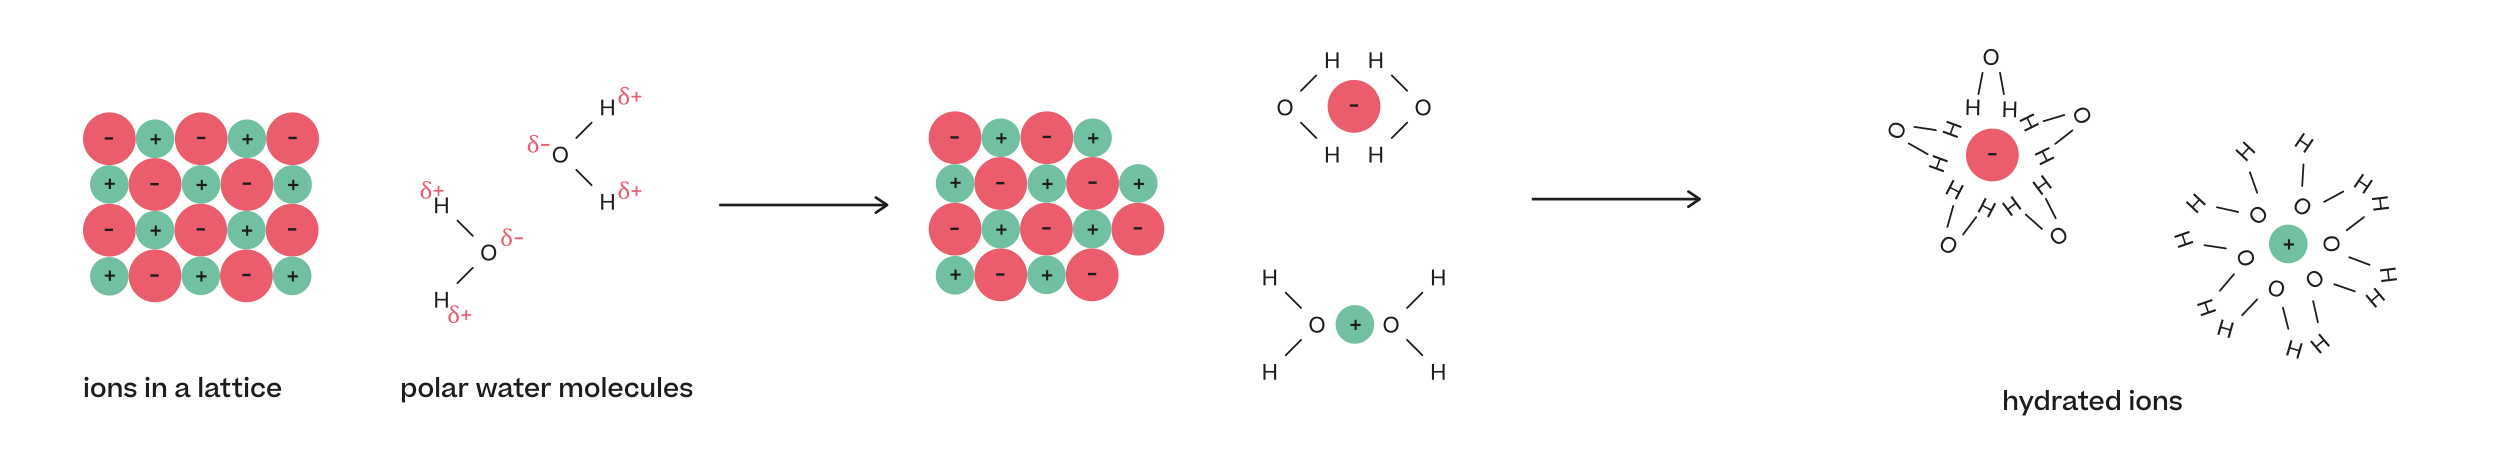 <?xml version="1.0" encoding="UTF-8"?><svg id="Layer_1" xmlns="http://www.w3.org/2000/svg" viewBox="0 0 1392 259.55"><defs><style>.cls-1{stroke-miterlimit:10;stroke-width:1.5px;}.cls-1,.cls-2{fill:none;stroke:#1d1d1b;}.cls-2{stroke-linecap:round;stroke-linejoin:round;}.cls-3{fill:#eb5c6c;}.cls-4{fill:#1d1d1b;}.cls-5{fill:#71c0a1;}</style></defs><g><line class="cls-2" x1="254.72" y1="157.63" x2="263.25" y2="149.09"/><line class="cls-2" x1="254.72" y1="122.81" x2="263.25" y2="131.34"/><path class="cls-4" d="M267.95,140.6c0-2.37,1.5-4.49,4.17-4.49,2.82,0,4.19,2.06,4.19,4.49s-1.39,4.51-4.21,4.51-4.15-2.1-4.15-4.51Zm7.16,0c0-1.9-.95-3.44-2.99-3.44s-2.99,1.57-2.99,3.44,.9,3.45,2.97,3.45,3-1.6,3-3.45Z"/><path class="cls-4" d="M242.31,171.28v-8.76h1.16v3.87h4.74v-3.87h1.16v8.76h-1.16v-3.99h-4.74v3.99h-1.16Z"/><path class="cls-4" d="M242.31,118.71v-8.76h1.16v3.87h4.74v-3.87h1.16v8.76h-1.16v-3.99h-4.74v3.99h-1.16Z"/><g><path class="cls-3" d="M236.75,104.48c-.57-.49-.95-.89-1.14-1.19s-.29-.59-.29-.89c0-.47,.2-.85,.59-1.15s.93-.44,1.59-.44c.95,0,1.76,.24,2.42,.73v.99h-.66c-.37-.78-.95-1.18-1.75-1.18-.39,0-.68,.09-.88,.26-.2,.17-.3,.38-.3,.61,0,.21,.09,.42,.27,.63s.7,.66,1.55,1.37c.69,.57,1.19,1.12,1.51,1.64s.48,1.13,.48,1.85c0,.9-.29,1.63-.85,2.18s-1.29,.83-2.16,.83-1.58-.28-2.13-.83-.81-1.27-.81-2.15c0-1.6,.85-2.69,2.56-3.27Zm.49,.4c-1.18,.52-1.78,1.52-1.78,2.99,0,.69,.15,1.25,.46,1.68,.31,.43,.7,.64,1.19,.64,.55,0,.98-.22,1.29-.67,.31-.44,.46-1.04,.46-1.8,0-.56-.13-1.07-.39-1.5-.26-.44-.67-.88-1.23-1.34Z"/><path class="cls-3" d="M241.42,106.69v-.91h2.27v-2.26h.99v2.26h2.27v.91h-2.27v2.38h-.99v-2.38h-2.27Z"/></g><g><path class="cls-3" d="M281.64,130.77c-.57-.49-.95-.89-1.14-1.19s-.29-.59-.29-.89c0-.47,.2-.85,.59-1.15s.93-.44,1.59-.44c.95,0,1.76,.24,2.42,.73v.99h-.66c-.37-.78-.95-1.18-1.75-1.18-.39,0-.68,.09-.88,.26-.2,.17-.3,.38-.3,.61,0,.21,.09,.42,.27,.63s.7,.66,1.55,1.37c.69,.57,1.19,1.12,1.51,1.64,.32,.52,.48,1.13,.48,1.85,0,.9-.29,1.63-.85,2.18-.57,.55-1.29,.83-2.16,.83s-1.58-.28-2.13-.83c-.54-.55-.81-1.27-.81-2.15,0-1.6,.85-2.69,2.56-3.27Zm.49,.4c-1.18,.52-1.78,1.52-1.78,2.99,0,.69,.15,1.25,.46,1.68,.31,.43,.7,.64,1.19,.64,.55,0,.98-.22,1.29-.67,.31-.44,.46-1.04,.46-1.8,0-.56-.13-1.07-.39-1.5s-.67-.88-1.23-1.34Z"/><path class="cls-3" d="M286.57,133.22v-1.05h4.59v1.05h-4.59Z"/></g><g><path class="cls-3" d="M252.16,173.65c-.57-.49-.95-.89-1.14-1.19s-.29-.59-.29-.89c0-.47,.2-.85,.59-1.15s.93-.44,1.59-.44c.95,0,1.76,.24,2.42,.73v.99h-.66c-.37-.78-.95-1.18-1.75-1.18-.39,0-.68,.09-.88,.26-.2,.17-.3,.38-.3,.61,0,.21,.09,.42,.27,.63s.7,.66,1.55,1.37c.69,.57,1.19,1.12,1.51,1.64s.48,1.13,.48,1.85c0,.9-.29,1.63-.85,2.18s-1.29,.83-2.16,.83-1.58-.28-2.13-.83-.81-1.27-.81-2.15c0-1.6,.85-2.69,2.56-3.27Zm.49,.4c-1.18,.52-1.78,1.52-1.78,2.99,0,.69,.15,1.25,.46,1.68,.31,.43,.7,.64,1.19,.64,.55,0,.98-.22,1.29-.67,.31-.44,.46-1.04,.46-1.8,0-.56-.13-1.07-.39-1.5-.26-.44-.67-.88-1.23-1.34Z"/><path class="cls-3" d="M256.83,175.86v-.91h2.27v-2.26h.99v2.26h2.27v.91h-2.27v2.38h-.99v-2.38h-2.27Z"/></g><line class="cls-2" x1="329.41" y1="103.12" x2="320.88" y2="94.58"/><line class="cls-2" x1="329.41" y1="68.29" x2="320.88" y2="76.83"/><path class="cls-4" d="M307.83,86.09c0-2.37,1.5-4.49,4.17-4.49,2.82,0,4.19,2.06,4.19,4.49s-1.39,4.51-4.21,4.51-4.15-2.1-4.15-4.51Zm7.16,0c0-1.9-.95-3.44-2.99-3.44s-2.99,1.57-2.99,3.44,.9,3.45,2.97,3.45,3-1.6,3-3.45Z"/><path class="cls-4" d="M334.76,64.2v-8.76h1.16v3.87h4.74v-3.87h1.16v8.76h-1.16v-3.99h-4.74v3.99h-1.16Z"/><path class="cls-4" d="M334.76,116.77v-8.76h1.16v3.87h4.74v-3.87h1.16v8.76h-1.16v-3.99h-4.74v3.99h-1.16Z"/><g><path class="cls-3" d="M346.95,52.04c-.57-.49-.95-.89-1.14-1.19s-.29-.59-.29-.89c0-.47,.2-.85,.59-1.15s.93-.44,1.59-.44c.95,0,1.76,.24,2.42,.73v.99h-.66c-.37-.78-.95-1.18-1.75-1.18-.39,0-.68,.09-.88,.26-.2,.17-.3,.38-.3,.61,0,.21,.09,.42,.27,.63s.7,.66,1.55,1.37c.69,.57,1.19,1.12,1.51,1.64s.48,1.13,.48,1.85c0,.9-.29,1.63-.85,2.18s-1.29,.83-2.16,.83-1.58-.28-2.13-.83-.81-1.27-.81-2.15c0-1.6,.85-2.69,2.56-3.27Zm.49,.4c-1.18,.52-1.78,1.52-1.78,2.99,0,.69,.15,1.25,.46,1.68,.31,.43,.7,.64,1.19,.64,.55,0,.98-.22,1.29-.67,.31-.44,.46-1.04,.46-1.8,0-.56-.13-1.07-.39-1.5-.26-.44-.67-.88-1.23-1.34Z"/><path class="cls-3" d="M351.61,54.25v-.91h2.27v-2.26h.99v2.26h2.27v.91h-2.27v2.38h-.99v-2.38h-2.27Z"/></g><g><path class="cls-3" d="M346.95,104.61c-.57-.49-.95-.89-1.14-1.19s-.29-.59-.29-.89c0-.47,.2-.85,.59-1.15s.93-.44,1.59-.44c.95,0,1.76,.24,2.42,.73v.99h-.66c-.37-.78-.95-1.18-1.75-1.18-.39,0-.68,.09-.88,.26-.2,.17-.3,.38-.3,.61,0,.21,.09,.42,.27,.63s.7,.66,1.55,1.37c.69,.57,1.19,1.12,1.51,1.64s.48,1.13,.48,1.85c0,.9-.29,1.63-.85,2.18s-1.29,.83-2.16,.83-1.58-.28-2.13-.83-.81-1.27-.81-2.15c0-1.6,.85-2.69,2.56-3.27Zm.49,.4c-1.18,.52-1.78,1.52-1.78,2.99,0,.69,.15,1.25,.46,1.68,.31,.43,.7,.64,1.19,.64,.55,0,.98-.22,1.29-.67,.31-.44,.46-1.04,.46-1.8,0-.56-.13-1.07-.39-1.5-.26-.44-.67-.88-1.23-1.34Z"/><path class="cls-3" d="M351.61,106.82v-.91h2.27v-2.26h.99v2.26h2.27v.91h-2.27v2.38h-.99v-2.38h-2.27Z"/></g><g><path class="cls-3" d="M296.4,78.75c-.57-.49-.95-.89-1.14-1.19s-.29-.59-.29-.89c0-.47,.2-.85,.59-1.15s.93-.44,1.59-.44c.95,0,1.76,.24,2.42,.73v.99h-.66c-.37-.78-.95-1.18-1.75-1.18-.39,0-.68,.09-.88,.26-.2,.17-.3,.38-.3,.61,0,.21,.09,.42,.27,.63s.7,.66,1.55,1.37c.69,.57,1.19,1.12,1.51,1.64,.32,.52,.48,1.13,.48,1.85,0,.9-.29,1.63-.85,2.18-.57,.55-1.29,.83-2.16,.83s-1.58-.28-2.13-.83c-.54-.55-.81-1.27-.81-2.15,0-1.6,.85-2.69,2.56-3.27Zm.49,.4c-1.18,.52-1.78,1.52-1.78,2.99,0,.69,.15,1.25,.46,1.68,.31,.43,.7,.64,1.19,.64,.55,0,.98-.22,1.29-.67,.31-.44,.46-1.04,.46-1.8,0-.56-.13-1.07-.39-1.5s-.67-.88-1.23-1.34Z"/><path class="cls-3" d="M301.33,81.19v-1.05h4.59v1.05h-4.59Z"/></g><g><circle class="cls-3" cx="60.9" cy="77.27" r="14.7"/><path class="cls-4" d="M58.33,77.74v-1.32h4.59v1.32h-4.59Z"/></g><g><circle class="cls-3" cx="60.9" cy="128.15" r="14.7"/><path class="cls-4" d="M58.33,128.63v-1.32h4.59v1.32h-4.59Z"/></g><g><circle class="cls-5" cx="60.9" cy="102.71" r="10.75"/><path class="cls-4" d="M58.32,102.9v-1.15h2.24v-2.24h1.23v2.24h2.23v1.15h-2.23v2.31h-1.23v-2.31h-2.24Z"/></g><g><circle class="cls-5" cx="60.9" cy="153.84" r="10.75"/><path class="cls-4" d="M58.32,154.04v-1.15h2.24v-2.24h1.23v2.24h2.23v1.15h-2.23v2.31h-1.23v-2.31h-2.24Z"/></g><g><circle class="cls-3" cx="162.92" cy="77.27" r="14.7"/><path class="cls-4" d="M160.62,77.48v-1.32h4.59v1.32h-4.59Z"/></g><g><circle class="cls-3" cx="112.03" cy="77.27" r="14.7"/><path class="cls-4" d="M109.73,77.47v-1.32h4.59v1.32h-4.59Z"/></g><g><circle class="cls-5" cx="137.48" cy="77.27" r="10.75"/><path class="cls-4" d="M137.28,74.68h1.15v2.24h2.24v1.23h-2.24v2.23h-1.15v-2.23h-2.31v-1.23h2.31v-2.24Z"/></g><g><circle class="cls-5" cx="86.34" cy="77.27" r="10.75"/><path class="cls-4" d="M86.15,74.68h1.15v2.24h2.24v1.23h-2.24v2.23h-1.15v-2.23h-2.31v-1.23h2.31v-2.24Z"/></g><g><circle class="cls-3" cx="162.67" cy="128.15" r="14.7"/><path class="cls-4" d="M160.37,128.36v-1.32h4.59v1.32h-4.59Z"/></g><g><circle class="cls-3" cx="111.79" cy="128.15" r="14.7"/><path class="cls-4" d="M109.49,128.36v-1.32h4.59v1.32h-4.59Z"/></g><g><circle class="cls-5" cx="137.23" cy="128.15" r="10.75"/><path class="cls-4" d="M137.04,125.57h1.15v2.24h2.24v1.23h-2.24v2.23h-1.15v-2.23h-2.31v-1.23h2.31v-2.24Z"/></g><g><circle class="cls-5" cx="86.34" cy="128.15" r="10.75"/><path class="cls-4" d="M86.15,125.57h1.15v2.24h2.24v1.23h-2.24v2.23h-1.15v-2.23h-2.31v-1.23h2.31v-2.24Z"/></g><g><circle class="cls-3" cx="86.34" cy="102.71" r="14.7"/><path class="cls-4" d="M83.77,103.19v-1.32h4.59v1.32h-4.59Z"/></g><g><circle class="cls-3" cx="137.48" cy="102.71" r="14.7"/><path class="cls-4" d="M135.18,102.92v-1.32h4.59v1.32h-4.59Z"/></g><g><circle class="cls-5" cx="162.92" cy="102.71" r="10.75"/><path class="cls-4" d="M162.72,100.13h1.15v2.24h2.24v1.23h-2.24v2.23h-1.15v-2.23h-2.31v-1.23h2.31v-2.24Z"/></g><g><circle class="cls-5" cx="111.97" cy="102.71" r="10.75"/><path class="cls-4" d="M111.78,100.13h1.15v2.24h2.24v1.23h-2.24v2.23h-1.15v-2.23h-2.31v-1.23h2.31v-2.24Z"/></g><g><circle class="cls-3" cx="86.34" cy="153.6" r="14.7"/><path class="cls-4" d="M83.77,154.07v-1.32h4.59v1.32h-4.59Z"/></g><g><circle class="cls-3" cx="137.23" cy="153.6" r="14.7"/><path class="cls-4" d="M134.93,153.8v-1.32h4.59v1.32h-4.59Z"/></g><g><circle class="cls-5" cx="162.67" cy="153.6" r="10.75"/><path class="cls-4" d="M162.48,151.02h1.15v2.24h2.24v1.23h-2.24v2.23h-1.15v-2.23h-2.31v-1.23h2.31v-2.24Z"/></g><g><circle class="cls-5" cx="111.79" cy="153.6" r="10.75"/><path class="cls-4" d="M111.59,151.02h1.15v2.24h2.24v1.23h-2.24v2.23h-1.15v-2.23h-2.31v-1.23h2.31v-2.24Z"/></g><g><circle class="cls-3" cx="531.78" cy="76.71" r="14.7"/><path class="cls-4" d="M529.21,77.18v-1.32h4.59v1.32h-4.59Z"/></g><g><circle class="cls-3" cx="531.78" cy="127.6" r="14.7"/><path class="cls-4" d="M529.21,128.07v-1.32h4.59v1.32h-4.59Z"/></g><g><circle class="cls-5" cx="531.78" cy="102.15" r="10.75"/><path class="cls-4" d="M529.2,102.35v-1.15h2.24v-2.24h1.23v2.24h2.23v1.15h-2.23v2.31h-1.23v-2.31h-2.24Z"/></g><g><circle class="cls-5" cx="531.78" cy="153.28" r="10.75"/><path class="cls-4" d="M529.2,153.48v-1.15h2.24v-2.24h1.23v2.24h2.23v1.15h-2.23v2.31h-1.23v-2.31h-2.24Z"/></g><g><g><line class="cls-2" x1="774.96" y1="76.83" x2="783.5" y2="68.29"/><line class="cls-2" x1="774.96" y1="42.01" x2="783.5" y2="50.55"/><path class="cls-4" d="M792.4,64.32c-2.82,0-4.21-2.12-4.21-4.51s1.37-4.49,4.19-4.49,4.17,2.11,4.17,4.49-1.27,4.51-4.15,4.51Zm-.01-1.06c2.08,0,2.97-1.6,2.97-3.45s-1.04-3.44-2.99-3.44c-2.04,0-2.99,1.55-2.99,3.44s.94,3.45,3,3.45Z"/><path class="cls-4" d="M768.45,37.91v-3.99h-4.74v3.99h-1.16v-8.76h1.16v3.87h4.74v-3.87h1.16v8.76h-1.16Z"/><path class="cls-4" d="M768.45,90.48v-3.99h-4.74v3.99h-1.16v-8.76h1.16v3.87h4.74v-3.87h1.16v8.76h-1.16Z"/></g><g><line class="cls-2" x1="732.9" y1="76.83" x2="724.37" y2="68.29"/><line class="cls-2" x1="732.9" y1="42.01" x2="724.37" y2="50.55"/><path class="cls-4" d="M711.32,59.81c0-2.37,1.5-4.49,4.17-4.49,2.82,0,4.19,2.06,4.19,4.49s-1.39,4.51-4.21,4.51-4.15-2.1-4.15-4.51Zm7.16,0c0-1.9-.95-3.44-2.99-3.44s-2.99,1.57-2.99,3.44,.9,3.45,2.97,3.45,3-1.6,3-3.45Z"/><path class="cls-4" d="M738.25,37.91v-8.76h1.16v3.87h4.74v-3.87h1.16v8.76h-1.16v-3.99h-4.74v3.99h-1.16Z"/><path class="cls-4" d="M738.25,90.48v-8.76h1.16v3.87h4.74v-3.87h1.16v8.76h-1.16v-3.99h-4.74v3.99h-1.16Z"/></g><g><circle class="cls-3" cx="753.92" cy="59.21" r="14.7"/><path class="cls-4" d="M751.62,59.42v-1.32h4.59v1.32h-4.59Z"/></g></g><g><circle class="cls-3" cx="582.91" cy="76.71" r="14.7"/><path class="cls-4" d="M580.61,76.91v-1.32h4.59v1.32h-4.59Z"/></g><g><circle class="cls-5" cx="608.36" cy="76.71" r="10.75"/><path class="cls-4" d="M608.16,74.13h1.15v2.24h2.24v1.23h-2.24v2.23h-1.15v-2.23h-2.31v-1.23h2.31v-2.24Z"/></g><g><circle class="cls-5" cx="557.22" cy="76.71" r="10.75"/><path class="cls-4" d="M557.03,74.13h1.15v2.24h2.24v1.23h-2.24v2.23h-1.15v-2.23h-2.31v-1.23h2.31v-2.24Z"/></g><g><circle class="cls-3" cx="633.56" cy="127.6" r="14.7"/><path class="cls-4" d="M631.26,127.8v-1.32h4.59v1.32h-4.59Z"/></g><g><circle class="cls-3" cx="582.67" cy="127.6" r="14.7"/><path class="cls-4" d="M580.37,127.8v-1.32h4.59v1.32h-4.59Z"/></g><g><circle class="cls-5" cx="608.11" cy="127.6" r="10.75"/><path class="cls-4" d="M607.92,125.01h1.15v2.24h2.24v1.23h-2.24v2.23h-1.15v-2.23h-2.31v-1.23h2.31v-2.24Z"/></g><g><circle class="cls-5" cx="557.22" cy="127.6" r="10.75"/><path class="cls-4" d="M557.03,125.01h1.15v2.24h2.24v1.23h-2.24v2.23h-1.15v-2.23h-2.31v-1.23h2.31v-2.24Z"/></g><g><circle class="cls-3" cx="557.22" cy="102.15" r="14.7"/><path class="cls-4" d="M554.66,102.63v-1.32h4.59v1.32h-4.59Z"/></g><g><circle class="cls-3" cx="608.36" cy="102.15" r="14.7"/><path class="cls-4" d="M606.06,102.36v-1.32h4.59v1.32h-4.59Z"/></g><g><circle class="cls-5" cx="633.8" cy="102.15" r="10.75"/><path class="cls-4" d="M633.6,99.57h1.15v2.24h2.24v1.23h-2.24v2.23h-1.15v-2.23h-2.31v-1.23h2.31v-2.24Z"/></g><g><circle class="cls-5" cx="582.85" cy="102.15" r="10.75"/><path class="cls-4" d="M582.66,99.57h1.15v2.24h2.24v1.23h-2.24v2.23h-1.15v-2.23h-2.31v-1.23h2.31v-2.24Z"/></g><g><circle class="cls-3" cx="557.22" cy="153.04" r="14.7"/><path class="cls-4" d="M554.66,153.51v-1.32h4.59v1.32h-4.59Z"/></g><g><circle class="cls-3" cx="608.11" cy="153.04" r="14.7"/><path class="cls-4" d="M605.81,153.24v-1.32h4.59v1.32h-4.59Z"/></g><g><g><line class="cls-2" x1="791.97" y1="197.79" x2="783.43" y2="189.25"/><line class="cls-2" x1="791.97" y1="162.96" x2="783.43" y2="171.5"/><path class="cls-4" d="M770.38,180.76c0-2.37,1.5-4.49,4.17-4.49,2.82,0,4.19,2.06,4.19,4.49s-1.39,4.51-4.21,4.51-4.15-2.1-4.15-4.51Zm7.16,0c0-1.9-.95-3.44-2.99-3.44s-2.99,1.57-2.99,3.44,.9,3.45,2.97,3.45,3-1.6,3-3.45Z"/><path class="cls-4" d="M797.31,158.87v-8.76h1.16v3.87h4.74v-3.87h1.16v8.76h-1.16v-3.99h-4.74v3.99h-1.16Z"/><path class="cls-4" d="M797.31,211.44v-8.76h1.16v3.87h4.74v-3.87h1.16v8.76h-1.16v-3.99h-4.74v3.99h-1.16Z"/></g><g><line class="cls-2" x1="715.9" y1="197.79" x2="724.43" y2="189.25"/><line class="cls-2" x1="715.9" y1="162.96" x2="724.43" y2="171.5"/><path class="cls-4" d="M733.33,185.27c-2.82,0-4.21-2.12-4.21-4.51s1.37-4.49,4.19-4.49,4.17,2.11,4.17,4.49-1.27,4.51-4.15,4.51Zm-.01-1.06c2.08,0,2.97-1.6,2.97-3.45s-1.04-3.44-2.99-3.44c-2.04,0-2.99,1.55-2.99,3.44s.94,3.45,3,3.45Z"/><path class="cls-4" d="M709.39,158.87v-3.99h-4.74v3.99h-1.16v-8.76h1.16v3.87h4.74v-3.87h1.16v8.76h-1.16Z"/><path class="cls-4" d="M709.39,211.44v-3.99h-4.74v3.99h-1.16v-8.76h1.16v3.87h4.74v-3.87h1.16v8.76h-1.16Z"/></g><g><circle class="cls-5" cx="754.41" cy="180.64" r="10.75"/><path class="cls-4" d="M754.21,178.06h1.15v2.24h2.24v1.23h-2.24v2.23h-1.15v-2.23h-2.31v-1.23h2.31v-2.24Z"/></g></g><g><circle class="cls-5" cx="582.67" cy="153.04" r="10.75"/><path class="cls-4" d="M582.47,150.46h1.15v2.24h2.24v1.23h-2.24v2.23h-1.15v-2.23h-2.31v-1.23h2.31v-2.24Z"/></g><g><line class="cls-1" x1="493.92" y1="114.15" x2="400.44" y2="114.15"/><path class="cls-4" d="M487.66,109.22c-.24,0-.48,.12-.62,.33-.23,.34-.14,.81,.21,1.04l5.33,3.56-5.34,3.63c-.34,.23-.43,.7-.2,1.04,.24,.34,.7,.43,1.04,.2l6.26-4.26c.21-.14,.33-.37,.33-.62,0-.25-.13-.48-.33-.62l-6.26-4.18c-.13-.09-.27-.13-.42-.13Z"/></g><g><line class="cls-1" x1="946.36" y1="110.86" x2="852.89" y2="110.86"/><path class="cls-4" d="M940.1,105.93c-.24,0-.48,.12-.62,.33-.23,.34-.14,.81,.21,1.04l5.33,3.56-5.34,3.63c-.34,.23-.43,.7-.2,1.04,.24,.34,.7,.43,1.04,.2l6.26-4.26c.21-.14,.33-.37,.33-.62,0-.25-.13-.48-.33-.62l-6.26-4.18c-.13-.09-.27-.13-.42-.13Z"/></g><g><path class="cls-4" d="M48.16,209.8c.69,0,1.11,.46,1.11,1.12s-.42,1.09-1.11,1.09-1.11-.46-1.11-1.09,.39-1.12,1.11-1.12Zm.81,3.4v7.84h-1.71v-7.84h1.71Z"/><path class="cls-4" d="M50.68,217.12c0-2.3,1.5-4.08,4.02-4.08s4.01,1.78,4.01,4.08-1.5,4.06-4.01,4.06-4.02-1.74-4.02-4.06Zm6.29,0c0-1.57-.7-2.66-2.27-2.66-.77,0-1.34,.25-1.72,.76s-.56,1.13-.56,1.9c0,1.56,.67,2.62,2.28,2.62s2.27-1.09,2.27-2.62Z"/><path class="cls-4" d="M60.39,221.05v-7.84h1.69v1.86c.52-1.34,1.5-2.02,2.79-2.02,.91,0,1.61,.29,2.12,.9,.5,.59,.76,1.36,.76,2.31v4.79h-1.71v-4.36c0-1.34-.5-2.23-1.89-2.23-1.25,0-2.06,.99-2.06,2.72v3.87h-1.69Z"/><path class="cls-4" d="M70.24,218.48c.63,.85,1.44,1.3,2.61,1.3s1.57-.53,1.57-1.09c0-.8-1.22-.9-2.65-1.12-.71-.11-1.3-.31-1.76-.6-.46-.29-.7-.8-.7-1.5s.28-1.26,.83-1.74c.55-.48,1.32-.71,2.28-.71,1.58,0,2.72,.49,3.66,1.61l-1.3,1.11c-.6-.85-1.37-1.29-2.45-1.29s-1.53,.49-1.53,1.04c0,.35,.21,.6,.62,.73,.42,.13,.97,.22,1.62,.32,1.53,.22,2.9,.59,2.9,2.16,0,.71-.28,1.32-.84,1.81-.55,.48-1.32,.71-2.28,.71-1.78,0-3.03-.62-3.8-1.57l1.23-1.16Z"/><path class="cls-4" d="M82.15,209.8c.69,0,1.11,.46,1.11,1.12s-.42,1.09-1.11,1.09-1.11-.46-1.11-1.09,.39-1.12,1.11-1.12Zm.81,3.4v7.84h-1.71v-7.84h1.71Z"/><path class="cls-4" d="M85.11,221.05v-7.84h1.69v1.86c.52-1.34,1.5-2.02,2.79-2.02,.91,0,1.61,.29,2.12,.9,.5,.59,.76,1.36,.76,2.31v4.79h-1.71v-4.36c0-1.34-.5-2.23-1.89-2.23-1.25,0-2.06,.99-2.06,2.72v3.87h-1.69Z"/><path class="cls-4" d="M97.62,219.23c0-.9,.39-1.42,1-1.79,.56-.35,1.29-.55,2.63-.83,1.4-.29,1.88-.55,1.88-1.12s-.43-1.09-1.61-1.09-1.83,.59-2.19,1.6l-1.53-.49c.66-1.62,2.04-2.45,3.78-2.45,1.95,0,3.17,.97,3.17,2.8v2.97c0,.8,.27,1.04,.78,1.04,.21,0,.39-.04,.56-.11v1.13c-.27,.15-.69,.29-1.18,.29-1.25,0-1.78-.6-1.78-2.02-.49,1.27-1.65,2.03-3.05,2.03-1.57,0-2.47-.77-2.47-1.96Zm5.56-1.86v-.56c-.24,.32-.76,.52-1.78,.74-1.4,.29-2.07,.6-2.07,1.4,0,.62,.49,.97,1.4,.97,1.39,0,2.45-1.22,2.45-2.55Z"/><path class="cls-4" d="M112.62,209.9v11.15h-1.7v-11.15h1.7Z"/><path class="cls-4" d="M114.2,219.23c0-.9,.39-1.42,.99-1.79,.56-.35,1.29-.55,2.63-.83,1.4-.29,1.88-.55,1.88-1.12s-.43-1.09-1.61-1.09-1.83,.59-2.19,1.6l-1.53-.49c.66-1.62,2.04-2.45,3.78-2.45,1.95,0,3.17,.97,3.17,2.8v2.97c0,.8,.27,1.04,.78,1.04,.21,0,.39-.04,.56-.11v1.13c-.27,.15-.69,.29-1.18,.29-1.25,0-1.78-.6-1.78-2.02-.49,1.27-1.65,2.03-3.05,2.03-1.57,0-2.47-.77-2.47-1.96Zm5.56-1.86v-.56c-.24,.32-.76,.52-1.78,.74-1.4,.29-2.07,.6-2.07,1.4,0,.62,.49,.97,1.4,.97,1.39,0,2.45-1.22,2.45-2.55Z"/><path class="cls-4" d="M128.16,220.88c-.41,.18-.85,.31-1.43,.31-1.68,0-2.38-.9-2.38-2.63v-3.95h-1.79v-1.4h1.81v-2l1.58-.95v2.96h2.21v1.4h-2.21v3.75c0,1.01,.41,1.37,1.18,1.37,.41,0,.69-.07,1.04-.22v1.37Z"/><path class="cls-4" d="M134.81,220.88c-.41,.18-.85,.31-1.43,.31-1.68,0-2.38-.9-2.38-2.63v-3.95h-1.79v-1.4h1.81v-2l1.58-.95v2.96h2.21v1.4h-2.21v3.75c0,1.01,.41,1.37,1.18,1.37,.41,0,.69-.07,1.04-.22v1.37Z"/><path class="cls-4" d="M137.33,209.8c.69,0,1.11,.46,1.11,1.12s-.42,1.09-1.11,1.09-1.11-.46-1.11-1.09,.39-1.12,1.11-1.12Zm.81,3.4v7.84h-1.71v-7.84h1.71Z"/><path class="cls-4" d="M145.84,216.34c-.18-1.11-.76-1.88-2.03-1.88-1.5,0-2.24,1.13-2.24,2.66s.67,2.62,2.24,2.62c1.25,0,1.82-.71,2.06-1.88l1.72,.36c-.2,.85-.6,1.55-1.23,2.12-.63,.56-1.47,.84-2.55,.84-2.61,0-3.96-1.74-3.96-4.06s1.5-4.08,4.01-4.08c1.13,0,1.99,.28,2.56,.83s.95,1.25,1.16,2.09l-1.74,.38Z"/><path class="cls-4" d="M156.3,219.31c-.66,1.06-1.76,1.88-3.5,1.88-2.7,0-4.08-1.72-4.08-4.02s1.51-4.12,4.02-4.12,3.75,1.82,3.75,3.95v.59h-6.12c.13,1.34,.94,2.19,2.4,2.19,1.05,0,1.65-.45,2.12-1.25l1.41,.78Zm-5.91-2.79h4.44c-.07-1.19-.7-2.07-2.1-2.07s-2.16,.78-2.34,2.07Z"/></g><g><path class="cls-4" d="M228.23,221.15c-1.29,0-2.21-.67-2.72-1.74v4.66h-1.69v-10.87h1.69v1.71c.55-1.22,1.61-1.81,2.86-1.81,1.79,0,3.32,1.25,3.32,3.96s-1.55,4.08-3.46,4.08Zm1.72-4.03c0-1.64-.8-2.65-2.27-2.65s-2.28,1.15-2.28,2.66,.69,2.62,2.31,2.62c1.5,0,2.24-1.05,2.24-2.63Z"/><path class="cls-4" d="M233.09,217.12c0-2.3,1.5-4.08,4.02-4.08s4.01,1.78,4.01,4.08-1.5,4.06-4.01,4.06-4.02-1.74-4.02-4.06Zm6.29,0c0-1.57-.7-2.66-2.27-2.66-.77,0-1.34,.25-1.72,.76s-.56,1.13-.56,1.9c0,1.56,.67,2.62,2.28,2.62s2.27-1.09,2.27-2.62Z"/><path class="cls-4" d="M244.51,209.9v11.15h-1.7v-11.15h1.7Z"/><path class="cls-4" d="M246.09,219.23c0-.9,.39-1.42,1-1.79,.56-.35,1.29-.55,2.63-.83,1.4-.29,1.88-.55,1.88-1.12s-.43-1.09-1.61-1.09-1.83,.59-2.19,1.6l-1.53-.49c.66-1.62,2.04-2.45,3.78-2.45,1.95,0,3.17,.97,3.17,2.8v2.97c0,.8,.27,1.04,.78,1.04,.21,0,.39-.04,.56-.11v1.13c-.27,.15-.69,.29-1.18,.29-1.25,0-1.78-.6-1.78-2.02-.49,1.27-1.65,2.03-3.05,2.03-1.57,0-2.47-.77-2.47-1.96Zm5.56-1.86v-.56c-.24,.32-.76,.52-1.78,.74-1.4,.29-2.07,.6-2.07,1.4,0,.62,.49,.97,1.4,.97,1.39,0,2.45-1.22,2.45-2.55Z"/><path class="cls-4" d="M260.98,213.4l-.48,1.55c-.38-.24-.81-.35-1.33-.35-.97,0-1.72,.83-1.72,2.47v3.98h-1.69v-7.84h1.69v1.89c.35-1.36,1.04-2,2.17-2,.57,0,1.01,.13,1.36,.31Z"/><path class="cls-4" d="M270.76,215.6l-1.6,5.45h-2.1l-1.99-7.84h1.75l1.35,5.77,.17,1.02,.22-1.02,1.71-5.77h1.37l1.67,5.76,.2,1.06,.18-1.05,1.47-5.77h1.72l-2.18,7.84h-2.03l-1.53-5.46-.2-.84-.18,.85Z"/><path class="cls-4" d="M277.51,219.23c0-.9,.39-1.42,.99-1.79,.56-.35,1.29-.55,2.63-.83,1.4-.29,1.88-.55,1.88-1.12s-.43-1.09-1.61-1.09-1.83,.59-2.19,1.6l-1.53-.49c.66-1.62,2.04-2.45,3.78-2.45,1.95,0,3.17,.97,3.17,2.8v2.97c0,.8,.27,1.04,.78,1.04,.21,0,.39-.04,.56-.11v1.13c-.27,.15-.69,.29-1.18,.29-1.25,0-1.78-.6-1.78-2.02-.49,1.27-1.65,2.03-3.05,2.03-1.57,0-2.47-.77-2.47-1.96Zm5.56-1.86v-.56c-.24,.32-.76,.52-1.78,.74-1.4,.29-2.07,.6-2.07,1.4,0,.62,.49,.97,1.4,.97,1.39,0,2.45-1.22,2.45-2.55Z"/><path class="cls-4" d="M291.47,220.88c-.41,.18-.85,.31-1.43,.31-1.68,0-2.38-.9-2.38-2.63v-3.95h-1.79v-1.4h1.81v-2l1.58-.95v2.96h2.21v1.4h-2.21v3.75c0,1.01,.41,1.37,1.18,1.37,.41,0,.69-.07,1.04-.22v1.37Z"/><path class="cls-4" d="M299.93,219.31c-.66,1.06-1.76,1.88-3.5,1.88-2.7,0-4.08-1.72-4.08-4.02s1.51-4.12,4.02-4.12,3.75,1.82,3.75,3.95v.59h-6.12c.13,1.34,.94,2.19,2.4,2.19,1.05,0,1.65-.45,2.12-1.25l1.41,.78Zm-5.91-2.79h4.44c-.07-1.19-.7-2.07-2.1-2.07s-2.16,.78-2.34,2.07Z"/><path class="cls-4" d="M306.97,213.4l-.48,1.55c-.38-.24-.81-.35-1.33-.35-.97,0-1.72,.83-1.72,2.47v3.98h-1.69v-7.84h1.69v1.89c.35-1.36,1.04-2,2.17-2,.57,0,1.01,.13,1.36,.31Z"/><path class="cls-4" d="M313.55,221.05h-1.69v-7.84h1.69v1.83c.49-1.33,1.4-1.99,2.63-1.99,1.33,0,2.2,.74,2.49,1.96,.52-1.29,1.51-1.96,2.75-1.96,.87,0,1.53,.29,1.99,.9,.46,.59,.7,1.36,.7,2.3v4.8h-1.7v-4.37c0-1.34-.39-2.21-1.68-2.21s-1.91,.97-1.91,2.69v3.89h-1.7v-4.38c0-1.34-.39-2.2-1.68-2.2s-1.91,.99-1.91,2.72v3.87Z"/><path class="cls-4" d="M325.71,217.12c0-2.3,1.5-4.08,4.02-4.08s4.01,1.78,4.01,4.08-1.5,4.06-4.01,4.06-4.02-1.74-4.02-4.06Zm6.29,0c0-1.57-.7-2.66-2.27-2.66-.77,0-1.34,.25-1.72,.76s-.56,1.13-.56,1.9c0,1.56,.67,2.62,2.28,2.62s2.27-1.09,2.27-2.62Z"/><path class="cls-4" d="M337.14,209.9v11.15h-1.7v-11.15h1.7Z"/><path class="cls-4" d="M346.41,219.31c-.66,1.06-1.76,1.88-3.5,1.88-2.7,0-4.08-1.72-4.08-4.02s1.51-4.12,4.02-4.12,3.75,1.82,3.75,3.95v.59h-6.12c.13,1.34,.94,2.19,2.4,2.19,1.05,0,1.65-.45,2.12-1.25l1.41,.78Zm-5.91-2.79h4.44c-.07-1.19-.7-2.07-2.1-2.07s-2.16,.78-2.34,2.07Z"/><path class="cls-4" d="M353.9,216.34c-.18-1.11-.76-1.88-2.03-1.88-1.5,0-2.24,1.13-2.24,2.66s.67,2.62,2.24,2.62c1.25,0,1.82-.71,2.06-1.88l1.72,.36c-.2,.85-.6,1.55-1.23,2.12-.63,.56-1.47,.84-2.55,.84-2.61,0-3.96-1.74-3.96-4.06s1.5-4.08,4.01-4.08c1.13,0,1.99,.28,2.56,.83s.95,1.25,1.16,2.09l-1.74,.38Z"/><path class="cls-4" d="M364.24,213.2v7.84h-1.7v-1.86c-.52,1.34-1.51,2.02-2.7,2.02-1.89,0-2.82-1.29-2.82-3.19v-4.8h1.7v4.34c0,1.34,.48,2.23,1.82,2.23,1.22,0,1.99-1.05,1.99-2.73v-3.84h1.71Z"/><path class="cls-4" d="M368.08,209.9v11.15h-1.7v-11.15h1.7Z"/><path class="cls-4" d="M377.35,219.31c-.66,1.06-1.76,1.88-3.5,1.88-2.7,0-4.08-1.72-4.08-4.02s1.51-4.12,4.02-4.12,3.75,1.82,3.75,3.95v.59h-6.12c.13,1.34,.94,2.19,2.4,2.19,1.05,0,1.65-.45,2.12-1.25l1.41,.78Zm-5.91-2.79h4.44c-.07-1.19-.7-2.07-2.1-2.07s-2.16,.78-2.34,2.07Z"/><path class="cls-4" d="M379.78,218.48c.63,.85,1.44,1.3,2.61,1.3s1.57-.53,1.57-1.09c0-.8-1.22-.9-2.65-1.12-.71-.11-1.3-.31-1.76-.6-.46-.29-.7-.8-.7-1.5s.28-1.26,.83-1.74c.55-.48,1.32-.71,2.28-.71,1.58,0,2.72,.49,3.66,1.61l-1.3,1.11c-.6-.85-1.37-1.29-2.45-1.29s-1.53,.49-1.53,1.04c0,.35,.21,.6,.62,.73,.42,.13,.97,.22,1.62,.32,1.53,.22,2.9,.59,2.9,2.16,0,.71-.28,1.32-.84,1.81-.55,.48-1.32,.71-2.28,.71-1.78,0-3.03-.62-3.8-1.57l1.23-1.16Z"/></g><g><path class="cls-4" d="M1115.84,228.3v-11.15h1.68v5.18c.52-1.34,1.53-2.03,2.82-2.03,1.81,0,2.84,1.3,2.84,3.21v4.79h-1.7v-4.36c0-1.34-.52-2.23-1.88-2.23-1.27,0-2.07,.99-2.07,2.72v3.87h-1.7Z"/><path class="cls-4" d="M1132.37,220.45l-4.62,10.87h-1.76l1.39-3.15-3.28-7.72h1.75l2.09,5.04,.32,1.04,.35-1.04,2.05-5.04h1.72Z"/><path class="cls-4" d="M1136.45,220.35c1.29,0,2.14,.56,2.63,1.67v-4.87h1.69v11.15h-1.69v-1.69c-.52,1.13-1.5,1.79-2.77,1.79-1.86,0-3.39-1.32-3.39-3.98s1.74-4.06,3.53-4.06Zm2.76,4.01c0-.76-.18-1.39-.55-1.89s-.94-.76-1.74-.76c-1.46,0-2.27,1.06-2.27,2.68s.76,2.61,2.25,2.61,2.3-1.12,2.3-2.63Z"/><path class="cls-4" d="M1148.13,220.65l-.48,1.55c-.38-.24-.81-.35-1.33-.35-.97,0-1.72,.83-1.72,2.47v3.98h-1.69v-7.84h1.69v1.89c.35-1.36,1.04-2,2.17-2,.57,0,1.01,.13,1.36,.31Z"/><path class="cls-4" d="M1148.64,226.47c0-.9,.39-1.42,.99-1.79,.56-.35,1.29-.55,2.63-.83,1.4-.29,1.88-.55,1.88-1.12s-.43-1.09-1.61-1.09-1.83,.59-2.19,1.6l-1.53-.49c.66-1.62,2.04-2.45,3.78-2.45,1.95,0,3.17,.97,3.17,2.8v2.97c0,.8,.27,1.04,.78,1.04,.21,0,.39-.04,.56-.11v1.13c-.27,.15-.69,.29-1.18,.29-1.25,0-1.78-.6-1.78-2.02-.49,1.27-1.65,2.03-3.05,2.03-1.57,0-2.47-.77-2.47-1.96Zm5.56-1.86v-.56c-.24,.32-.76,.52-1.78,.74-1.4,.29-2.07,.6-2.07,1.4,0,.62,.49,.97,1.4,.97,1.39,0,2.45-1.22,2.45-2.55Z"/><path class="cls-4" d="M1162.61,228.13c-.41,.18-.85,.31-1.43,.31-1.68,0-2.38-.9-2.38-2.63v-3.95h-1.79v-1.4h1.81v-2l1.58-.95v2.96h2.21v1.4h-2.21v3.75c0,1.01,.41,1.37,1.18,1.37,.41,0,.69-.07,1.04-.22v1.37Z"/><path class="cls-4" d="M1171.06,226.56c-.66,1.06-1.76,1.88-3.5,1.88-2.7,0-4.08-1.72-4.08-4.02s1.51-4.12,4.02-4.12,3.75,1.82,3.75,3.95v.59h-6.12c.13,1.34,.94,2.19,2.4,2.19,1.05,0,1.65-.45,2.12-1.25l1.41,.78Zm-5.91-2.79h4.44c-.07-1.19-.7-2.07-2.1-2.07s-2.16,.78-2.34,2.07Z"/><path class="cls-4" d="M1176.09,220.35c1.29,0,2.14,.56,2.63,1.67v-4.87h1.69v11.15h-1.69v-1.69c-.52,1.13-1.5,1.79-2.77,1.79-1.86,0-3.39-1.32-3.39-3.98s1.74-4.06,3.53-4.06Zm2.76,4.01c0-.76-.18-1.39-.55-1.89s-.94-.76-1.74-.76c-1.46,0-2.27,1.06-2.27,2.68s.76,2.61,2.25,2.61,2.3-1.12,2.3-2.63Z"/><path class="cls-4" d="M1187.05,217.05c.69,0,1.11,.46,1.11,1.12s-.42,1.09-1.11,1.09-1.11-.46-1.11-1.09,.39-1.12,1.11-1.12Zm.81,3.4v7.84h-1.71v-7.84h1.71Z"/><path class="cls-4" d="M1189.57,224.37c0-2.3,1.5-4.08,4.02-4.08s4.01,1.78,4.01,4.08-1.5,4.06-4.01,4.06-4.02-1.74-4.02-4.06Zm6.29,0c0-1.57-.7-2.66-2.27-2.66-.77,0-1.34,.25-1.72,.76s-.56,1.13-.56,1.9c0,1.56,.67,2.62,2.28,2.62s2.27-1.09,2.27-2.62Z"/><path class="cls-4" d="M1199.27,228.3v-7.84h1.69v1.86c.52-1.34,1.5-2.02,2.79-2.02,.91,0,1.61,.29,2.12,.9,.5,.59,.76,1.36,.76,2.31v4.79h-1.71v-4.36c0-1.34-.5-2.23-1.89-2.23-1.25,0-2.06,.99-2.06,2.72v3.87h-1.69Z"/><path class="cls-4" d="M1209.12,225.73c.63,.85,1.44,1.3,2.61,1.3s1.57-.53,1.57-1.09c0-.8-1.22-.9-2.65-1.12-.71-.11-1.3-.31-1.76-.6-.46-.29-.7-.8-.7-1.5s.28-1.26,.83-1.74c.55-.48,1.32-.71,2.28-.71,1.58,0,2.72,.49,3.66,1.61l-1.3,1.11c-.6-.85-1.37-1.29-2.45-1.29s-1.53,.49-1.53,1.04c0,.35,.21,.6,.62,.73,.42,.13,.97,.22,1.62,.32,1.53,.22,2.9,.59,2.9,2.16,0,.71-.28,1.32-.84,1.81-.55,.48-1.32,.71-2.28,.71-1.78,0-3.03-.62-3.8-1.57l1.23-1.16Z"/></g></g><g><line class="cls-2" x1="1304.72" y1="106.65" x2="1294.1" y2="112.39"/><line class="cls-2" x1="1282.59" y1="91.55" x2="1281.86" y2="103.6"/><path class="cls-4" d="M1321.21,100.66l-4.91,7.25-.96-.65,2.17-3.21-3.92-2.66-2.17,3.21-.96-.65,4.91-7.25,.96,.65-2.24,3.31,3.92,2.66,2.24-3.31,.96,.65Z"/><path class="cls-4" d="M1285.45,117.25c-1.33,1.97-3.75,2.88-5.97,1.38-2.33-1.58-2.31-4.05-.95-6.06,1.34-1.98,3.68-2.96,6.01-1.38,2.38,1.61,2.26,4.06,.91,6.06Zm-5.93-4.01c-1.06,1.57-1.14,3.38,.54,4.52,1.61,1.09,3.35,.37,4.4-1.18,1.04-1.54,1.19-3.36-.53-4.53-1.71-1.16-3.38-.36-4.42,1.18Z"/><path class="cls-4" d="M1288.28,77.94l-4.91,7.25-.96-.65,2.17-3.21-3.92-2.66-2.17,3.21-.96-.65,4.91-7.25,.96,.65-2.24,3.31,3.92,2.65,2.24-3.31,.96,.65Z"/></g><g><line class="cls-2" x1="1319.34" y1="147.47" x2="1308.04" y2="143.22"/><line class="cls-2" x1="1316.24" y1="120.87" x2="1306.66" y2="128.21"/><path class="cls-4" d="M1334.67,156l-8.69,1.05-.14-1.15,3.85-.46-.57-4.7-3.85,.46-.14-1.16,8.69-1.05,.14,1.16-3.96,.48,.57,4.7,3.96-.48,.14,1.15Z"/><path class="cls-4" d="M1298.71,139.87c-2.36,.28-4.63-.95-4.95-3.61-.34-2.8,1.55-4.4,3.95-4.69,2.37-.29,4.64,.84,4.98,3.64,.34,2.86-1.59,4.37-3.98,4.66Zm-.86-7.11c-1.88,.23-3.3,1.35-3.06,3.38,.23,1.93,1.92,2.78,3.77,2.55,1.85-.22,3.32-1.31,3.07-3.37-.25-2.05-1.94-2.79-3.79-2.56Z"/><path class="cls-4" d="M1330.25,116.25l-8.69,1.05-.14-1.15,3.85-.46-.57-4.7-3.85,.46-.14-1.16,8.69-1.05,.14,1.16-3.96,.48,.57,4.7,3.96-.48,.14,1.15Z"/></g><g><line class="cls-2" x1="1290.61" y1="179.45" x2="1287.95" y2="167.68"/><line class="cls-2" x1="1311.13" y1="162.24" x2="1299.73" y2="158.27"/><path class="cls-4" d="M1291.91,196.95l-5.65-6.69,.89-.75,2.5,2.96,3.62-3.06-2.5-2.96,.89-.75,5.65,6.69-.89,.75-2.58-3.05-3.62,3.06,2.58,3.05-.89,.75Z"/><path class="cls-4" d="M1285.62,158.04c-1.53-1.81-1.75-4.39,.29-6.12,2.15-1.82,4.53-1.13,6.09,.72,1.54,1.82,1.85,4.34-.3,6.16-2.2,1.86-4.52,1.08-6.08-.76Zm5.47-4.62c-1.22-1.45-2.95-2.02-4.5-.7-1.48,1.25-1.27,3.13-.06,4.56,1.2,1.42,2.92,2.06,4.5,.72,1.57-1.33,1.26-3.15,.06-4.57Z"/><path class="cls-4" d="M1322.69,171.4l-5.65-6.69,.89-.75,2.5,2.96,3.62-3.06-2.5-2.96,.89-.75,5.65,6.69-.89,.75-2.58-3.05-3.62,3.06,2.58,3.05-.89,.75Z"/></g><g><line class="cls-2" x1="1248.44" y1="175.48" x2="1256.78" y2="166.75"/><line class="cls-2" x1="1274.13" y1="183.06" x2="1271.13" y2="171.36"/><path class="cls-4" d="M1234.58,186.24l2.44-8.41,1.12,.32-1.08,3.72,4.55,1.32,1.08-3.72,1.12,.33-2.44,8.41-1.12-.33,1.11-3.83-4.55-1.32-1.11,3.83-1.12-.32Z"/><path class="cls-4" d="M1263.52,159.47c.66-2.28,2.69-3.89,5.26-3.14,2.71,.79,3.44,3.15,2.77,5.48-.67,2.29-2.59,3.94-5.3,3.16-2.76-.8-3.4-3.17-2.73-5.49Zm6.88,2c.53-1.82,.05-3.57-1.91-4.14-1.87-.54-3.31,.67-3.83,2.47-.52,1.79-.1,3.57,1.89,4.15,1.98,.58,3.32-.69,3.84-2.48Z"/><path class="cls-4" d="M1272.9,197.75l2.44-8.41,1.12,.32-1.08,3.72,4.55,1.32,1.08-3.72,1.12,.33-2.44,8.41-1.12-.32,1.11-3.84-4.55-1.32-1.11,3.84-1.12-.33Z"/></g><g><line class="cls-2" x1="1227.42" y1="136.53" x2="1239.36" y2="138.31"/><line class="cls-2" x1="1236.05" y1="161.88" x2="1243.87" y2="152.68"/><path class="cls-4" d="M1210.63,131.41l8.28-2.86,.38,1.1-3.66,1.26,1.54,4.48,3.66-1.26,.38,1.1-8.28,2.85-.38-1.1,3.78-1.3-1.54-4.48-3.78,1.3-.38-1.1Z"/><path class="cls-4" d="M1249.19,139.61c2.25-.77,4.73-.04,5.6,2.48,.92,2.67-.58,4.63-2.88,5.42-2.26,.78-4.72,.16-5.63-2.51-.94-2.72,.63-4.61,2.91-5.39Zm2.33,6.77c1.79-.62,2.95-2.02,2.28-3.95-.63-1.84-2.46-2.31-4.23-1.7-1.76,.61-2.97,1.98-2.29,3.94,.67,1.95,2.49,2.31,4.24,1.71Z"/><path class="cls-4" d="M1223.33,169.35l8.28-2.85,.38,1.1-3.66,1.26,1.54,4.48,3.66-1.26,.38,1.1-8.28,2.86-.38-1.1,3.78-1.3-1.54-4.48-3.78,1.3-.38-1.1Z"/></g><g><line class="cls-2" x1="1252.78" y1="95.93" x2="1256.78" y2="107.32"/><line class="cls-2" x1="1234.39" y1="115.4" x2="1246.17" y2="118.02"/><path class="cls-4" d="M1249.46,78.7l6.39,5.99-.8,.85-2.83-2.65-3.24,3.46,2.83,2.65-.79,.85-6.39-5.99,.8-.85,2.91,2.73,3.24-3.46-2.91-2.73,.79-.85Z"/><path class="cls-4" d="M1260.22,116.62c1.73,1.62,2.25,4.16,.42,6.11-1.93,2.06-4.37,1.64-6.14-.01-1.74-1.63-2.34-4.1-.41-6.16,1.97-2.1,4.37-1.59,6.13,.05Zm-4.9,5.23c1.38,1.3,3.16,1.66,4.55,.17,1.33-1.42,.89-3.25-.47-4.53-1.36-1.27-3.13-1.71-4.55-.19-1.41,1.51-.88,3.28,.47,4.55Z"/><path class="cls-4" d="M1221.85,107.65l6.39,5.99-.79,.85-2.83-2.65-3.24,3.46,2.83,2.65-.8,.85-6.39-5.99,.8-.85,2.91,2.73,3.24-3.46-2.92-2.73,.8-.85Z"/></g><g><line class="cls-2" x1="1101.6" y1="52.38" x2="1103.88" y2="40.53"/><line class="cls-2" x1="1115.79" y1="52.39" x2="1113.61" y2="40.52"/><path class="cls-4" d="M1094.9,64.03l.21-8.75,1.16,.03-.09,3.87,4.74,.11,.09-3.87,1.16,.03-.21,8.75-1.16-.03,.09-3.99-4.74-.11-.09,3.99-1.16-.03Z"/><path class="cls-4" d="M1104.46,31.65c.06-2.37,1.6-4.45,4.28-4.38,2.82,.07,4.13,2.16,4.08,4.58-.06,2.39-1.5,4.48-4.31,4.41-2.88-.07-4.1-2.2-4.04-4.61Zm7.16,.17c.04-1.89-.87-3.46-2.9-3.51-1.94-.05-3.02,1.5-3.07,3.37-.04,1.86,.82,3.47,2.89,3.52,2.06,.05,3.04-1.52,3.08-3.38Z"/><path class="cls-4" d="M1115.45,65.15l.21-8.75,1.16,.03-.09,3.87,4.74,.11,.09-3.87,1.16,.03-.21,8.75-1.16-.03,.09-3.99-4.74-.11-.09,3.99-1.16-.03Z"/></g><g><line class="cls-2" x1="1073.31" y1="85.86" x2="1062.82" y2="79.89"/><line class="cls-2" x1="1077.89" y1="72.43" x2="1065.94" y2="70.67"/><path class="cls-4" d="M1082.18,95.95l-8.22-3.01,.4-1.09,3.64,1.33,1.63-4.45-3.64-1.33,.4-1.09,8.22,3.01-.4,1.09-3.75-1.37-1.63,4.45,3.75,1.37-.4,1.09Z"/><path class="cls-4" d="M1054.6,76.48c-2.23-.82-3.7-2.95-2.78-5.46,.97-2.65,3.38-3.22,5.65-2.39,2.24,.82,3.76,2.86,2.79,5.5-.99,2.7-3.4,3.18-5.66,2.35Zm2.46-6.72c-1.78-.65-3.56-.29-4.26,1.62-.67,1.82,.45,3.34,2.21,3.99,1.75,.64,3.55,.34,4.27-1.6,.71-1.94-.47-3.36-2.21-4Z"/><path class="cls-4" d="M1089.85,76.85l-8.22-3.01,.4-1.09,3.64,1.33,1.63-4.45-3.64-1.33,.4-1.09,8.22,3.01-.4,1.09-3.75-1.37-1.63,4.45,3.75,1.37-.4,1.09Z"/></g><g><line class="cls-2" x1="1100.32" y1="120.92" x2="1093.06" y2="130.57"/><line class="cls-2" x1="1087.57" y1="114.68" x2="1084.32" y2="126.3"/><path class="cls-4" d="M1111.45,113.4l-4.03,7.77-1.03-.54,1.78-3.44-4.21-2.18-1.78,3.44-1.03-.54,4.03-7.77,1.03,.54-1.84,3.55,4.21,2.18,1.84-3.55,1.03,.54Z"/><path class="cls-4" d="M1088.63,138.29c-1.09,2.11-3.4,3.29-5.77,2.06-2.5-1.3-2.77-3.76-1.65-5.91,1.1-2.12,3.31-3.36,5.81-2.07,2.56,1.33,2.72,3.77,1.61,5.91Zm-6.36-3.3c-.87,1.68-.74,3.49,1.07,4.43,1.72,.89,3.37-.02,4.24-1.68,.86-1.65,.79-3.48-1.05-4.44-1.83-.95-3.4,.04-4.25,1.69Z"/><path class="cls-4" d="M1093.48,103.37l-4.03,7.77-1.03-.54,1.78-3.44-4.21-2.18-1.78,3.44-1.03-.54,4.03-7.77,1.03,.54-1.84,3.55,4.21,2.18,1.84-3.55,1.03,.54Z"/></g><g><line class="cls-2" x1="1139.14" y1="110.72" x2="1144.62" y2="121.48"/><line class="cls-2" x1="1127.93" y1="119.42" x2="1136.94" y2="127.46"/><path class="cls-4" d="M1137.29,97.42l5.21,7.04-.94,.69-2.3-3.11-3.81,2.82,2.3,3.11-.94,.69-5.21-7.04,.94-.69,2.38,3.21,3.81-2.82-2.38-3.21,.93-.69Z"/><path class="cls-4" d="M1149.6,128.85c1.41,1.91,1.46,4.5-.69,6.09-2.27,1.68-4.59,.83-6.03-1.12-1.42-1.92-1.56-4.45,.7-6.13,2.31-1.71,4.59-.78,6.02,1.16Zm-5.76,4.26c1.13,1.52,2.81,2.2,4.45,.99,1.56-1.15,1.47-3.04,.36-4.54-1.11-1.49-2.78-2.24-4.45-1.01-1.66,1.23-1.46,3.06-.36,4.56Z"/><path class="cls-4" d="M1120.37,109.14l5.21,7.04-.94,.69-2.3-3.11-3.81,2.82,2.3,3.11-.94,.69-5.21-7.04,.94-.69,2.38,3.21,3.81-2.82-2.38-3.21,.94-.69Z"/></g><g><line class="cls-2" x1="1137.82" y1="67.49" x2="1149.38" y2="64.02"/><line class="cls-2" x1="1144.4" y1="80.07" x2="1153.9" y2="72.63"/><path class="cls-4" d="M1124.4,66.96l7.85-3.88,.51,1.04-3.47,1.71,2.1,4.25,3.47-1.71,.52,1.04-7.85,3.88-.52-1.04,3.58-1.77-2.1-4.25-3.58,1.77-.51-1.04Z"/><path class="cls-4" d="M1157.52,60.42c2.13-1.05,4.69-.64,5.87,1.76,1.25,2.53,0,4.67-2.17,5.74-2.14,1.06-4.66,.75-5.91-1.78-1.27-2.58,.04-4.65,2.21-5.72Zm3.17,6.42c1.7-.84,2.67-2.37,1.76-4.2-.86-1.74-2.73-1.98-4.41-1.15-1.67,.82-2.7,2.33-1.78,4.2,.91,1.85,2.76,1.98,4.42,1.16Z"/><path class="cls-4" d="M1132.94,85.69l7.85-3.88,.51,1.04-3.47,1.71,2.1,4.25,3.47-1.71,.51,1.04-7.85,3.88-.52-1.04,3.58-1.77-2.1-4.25-3.58,1.77-.51-1.04Z"/></g><g><circle class="cls-5" cx="1274.13" cy="135.83" r="10.75"/><path class="cls-4" d="M1273.94,133.25h1.15v2.24h2.24v1.23h-2.24v2.23h-1.15v-2.23h-2.31v-1.23h2.31v-2.24Z"/></g><g><circle class="cls-3" cx="1109.34" cy="86.3" r="14.7"/><path class="cls-4" d="M1107.04,86.51v-1.32h4.59v1.32h-4.59Z"/></g></svg>